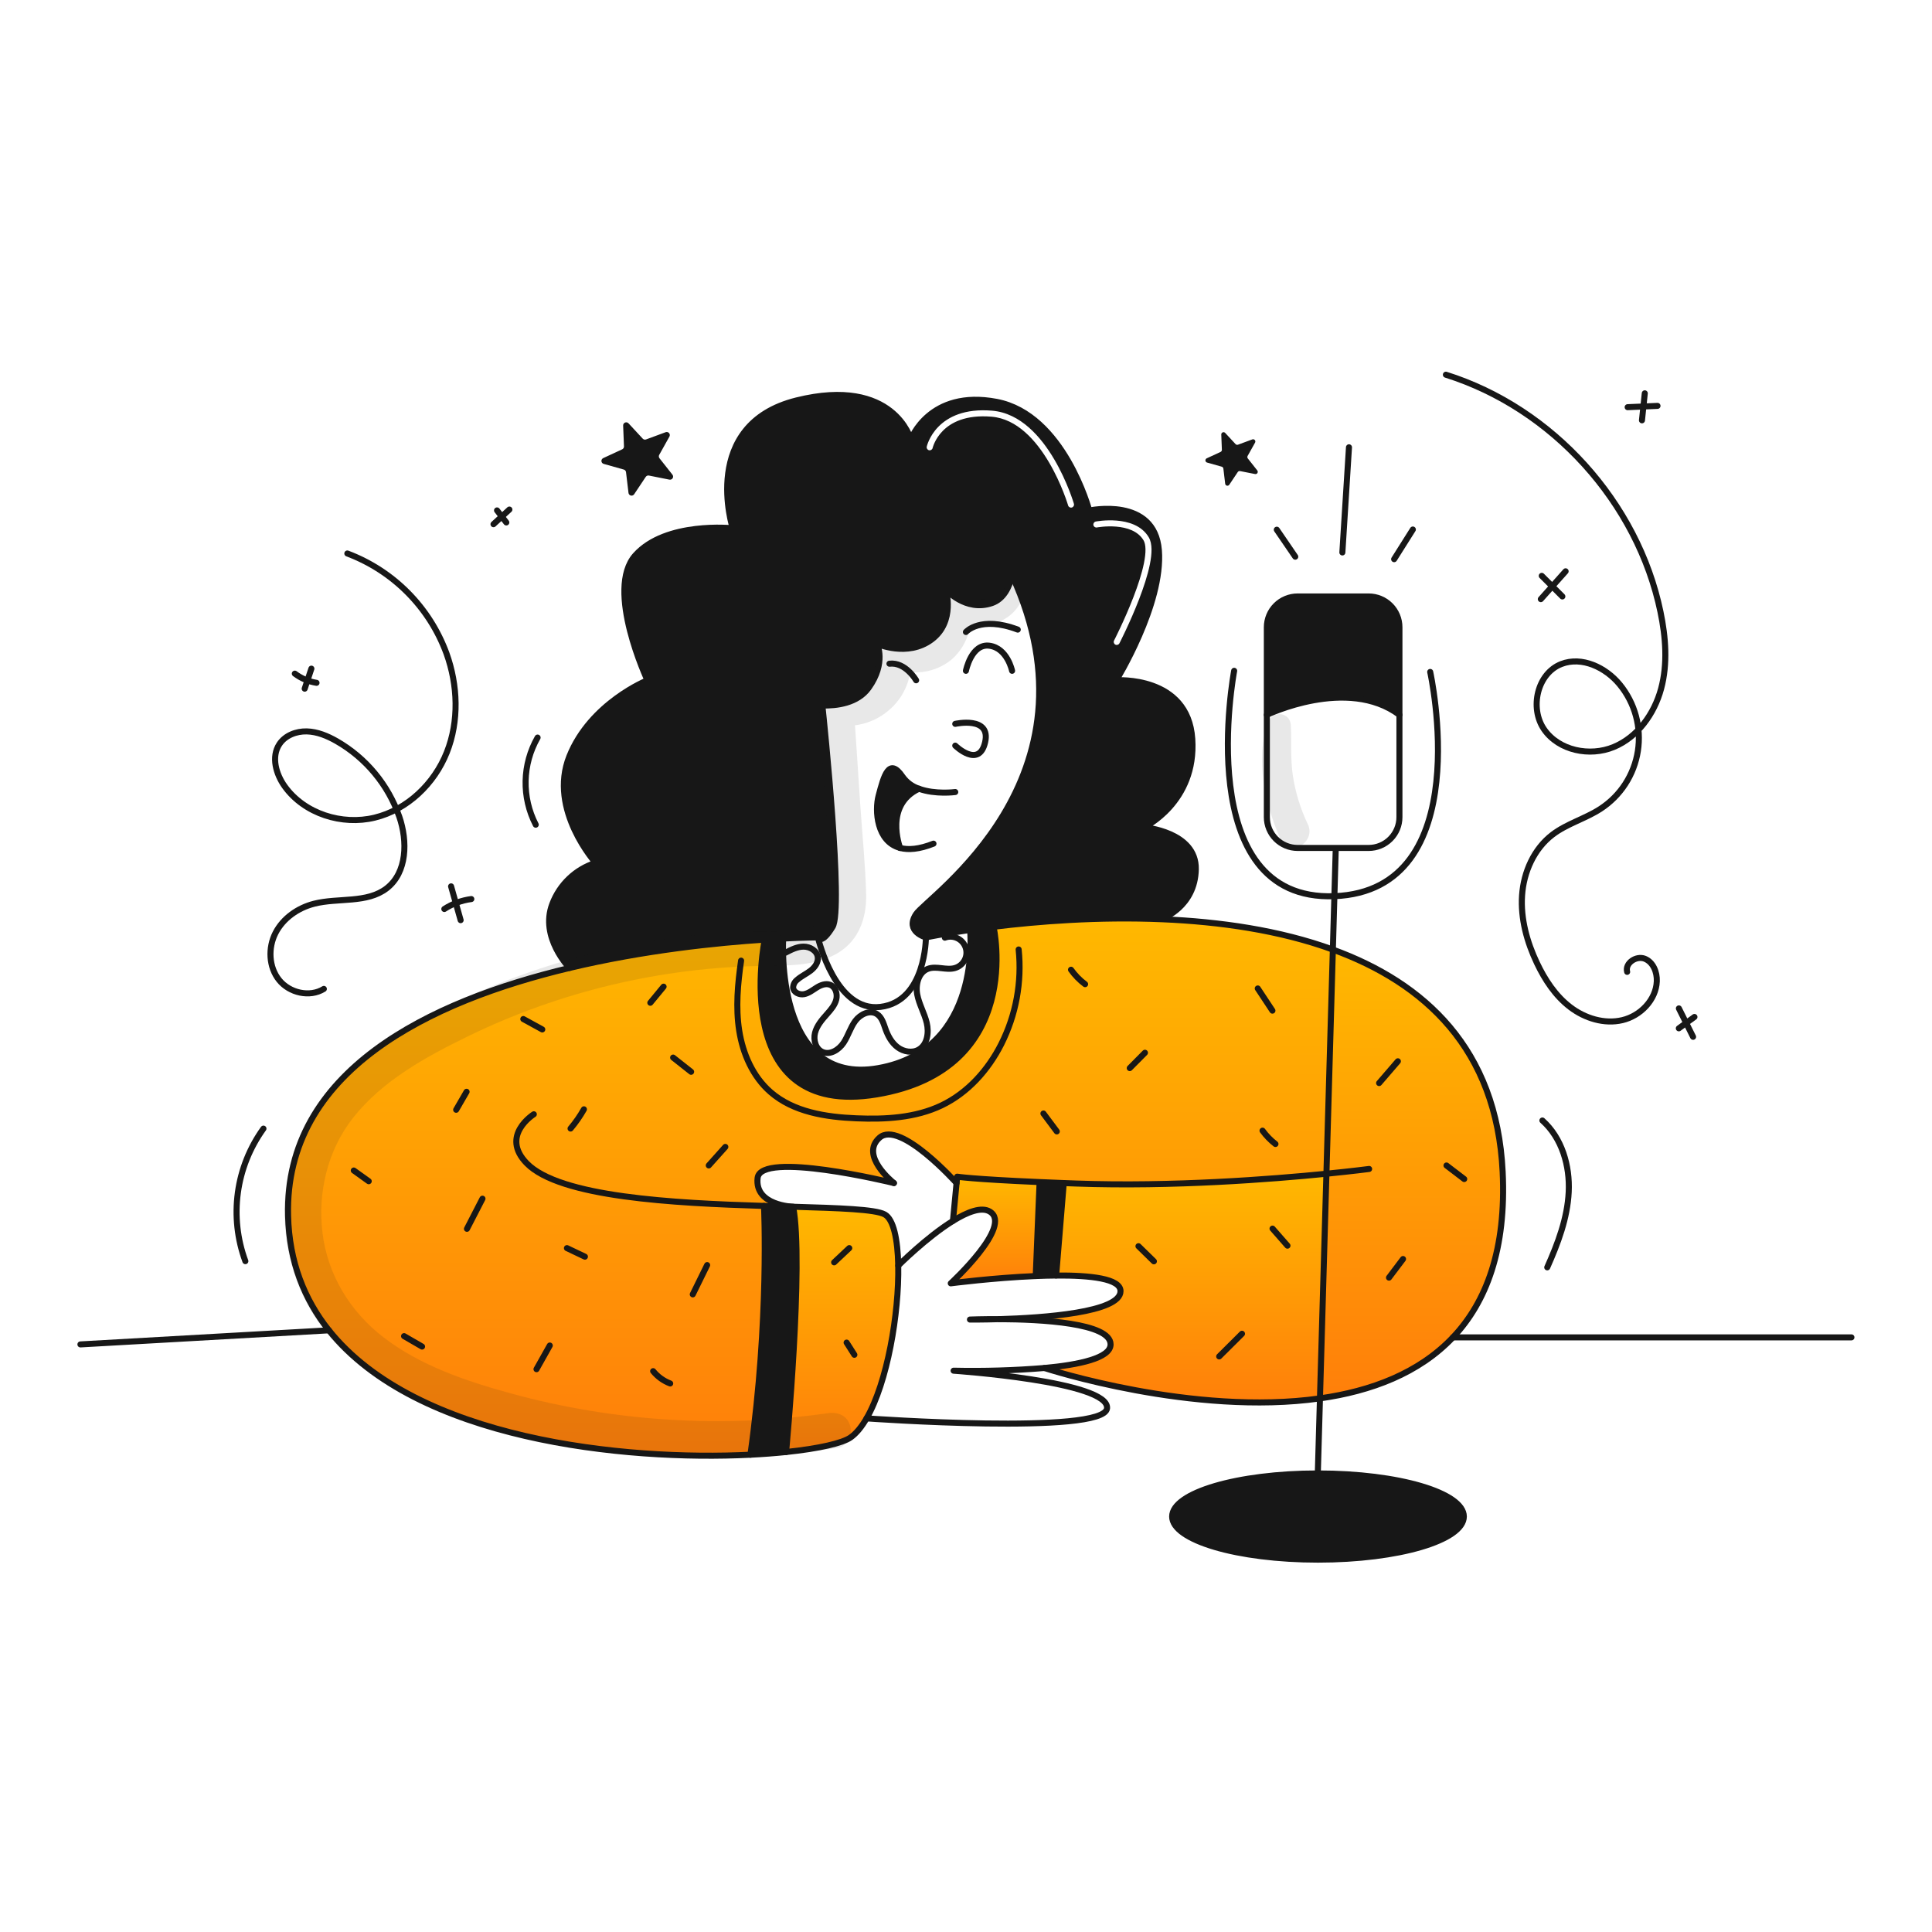 <svg width="960" height="960" viewBox="0 0 960 960" fill="none" xmlns="http://www.w3.org/2000/svg">
<g clip-path="url(#clip0_510_1397)">
<path fill-rule="evenodd" clip-rule="evenodd" d="M408.631 350.549C409.611 359.869 419.081 451.679 413.721 460.509C408.351 469.369 406.601 466.149 406.441 465.819C406.435 465.81 406.432 465.799 406.431 465.789C406.431 465.789 400.001 465.809 389.151 466.349C386.381 466.489 383.321 466.659 380.001 466.879C356.501 468.409 320.181 472.099 282.981 480.969C282.981 480.969 268.081 465.789 274.431 449.209C276.245 444.395 279.124 440.053 282.852 436.509C286.58 432.964 291.061 430.308 295.961 428.739C295.961 428.739 272.311 402.429 282.901 375.879C293.491 349.329 321.721 338.029 321.721 338.029C321.721 338.029 300.551 292.849 315.721 275.909C330.891 258.969 364.081 262.499 364.081 262.499C364.081 262.499 347.491 210.969 395.841 198.969C444.191 186.969 452.591 218.379 452.591 218.379C452.591 218.379 461.801 193.319 495.171 199.679C528.541 206.039 541.251 253.679 541.251 253.679C541.251 253.679 573.721 246.619 575.841 273.439C577.961 300.259 554.661 338.029 554.661 338.029C554.661 338.029 590.311 335.539 592.431 367.139C594.551 398.739 568.431 411.089 568.431 411.089C568.431 411.089 594.551 413.209 594.191 431.909C593.831 450.609 577.611 456.369 577.611 456.369L577.591 456.769C545.641 455.399 515.461 457.829 493.691 460.509C489.471 461.029 485.571 461.559 482.031 462.069C468.331 464.049 460.081 465.789 460.081 465.789C460.081 465.789 449.491 462.969 455.141 454.259C455.908 453.076 458.209 450.976 461.495 447.977L461.495 447.977C482.394 428.904 543.152 373.454 502.901 285.969C501.511 291.869 498.641 297.709 492.841 299.679C479.721 304.149 469.961 292.849 469.961 292.849C469.961 292.849 474.901 308.849 462.901 317.789C450.901 326.729 435.771 319.909 435.771 319.909C435.771 319.909 440.551 329.319 431.611 341.789C426.091 349.479 415.751 350.729 408.631 350.549ZM466.304 212.019C471.02 207.221 479.191 202.913 492.967 204.063C507.123 205.245 517.302 217.144 523.831 228.222C527.128 233.816 529.572 239.33 531.19 243.44C532 245.497 532.605 247.207 533.009 248.406C533.211 249.006 533.362 249.478 533.464 249.802C533.515 249.965 533.554 250.09 533.579 250.176L533.609 250.274L533.617 250.301L533.619 250.308L533.62 250.31C533.62 250.311 533.62 250.312 532.181 250.734L533.62 250.312C533.854 251.107 533.398 251.94 532.603 252.173C531.808 252.407 530.975 251.951 530.742 251.156L530.742 251.156L530.74 251.152L530.734 251.132L530.709 251.046C530.685 250.969 530.65 250.853 530.602 250.7C530.506 250.394 530.361 249.942 530.166 249.363C529.776 248.205 529.188 246.543 528.399 244.539C526.819 240.527 524.441 235.165 521.246 229.745C514.791 218.793 505.3 208.104 492.717 207.053C479.754 205.97 472.483 210.012 468.443 214.122C466.398 216.202 465.135 218.347 464.385 219.965C464.011 220.774 463.766 221.447 463.617 221.909C463.542 222.14 463.492 222.318 463.461 222.433C463.454 222.46 463.448 222.484 463.443 222.504C463.437 222.526 463.433 222.544 463.43 222.557L463.424 222.581C463.246 223.389 462.447 223.9 461.638 223.723C460.829 223.546 460.317 222.747 460.494 221.937L461.959 222.258C460.494 221.937 460.494 221.936 460.494 221.935L460.495 221.933L460.496 221.926L460.5 221.908C460.504 221.893 460.508 221.874 460.514 221.851C460.52 221.826 460.527 221.797 460.536 221.763C460.543 221.732 460.553 221.698 460.563 221.659C460.606 221.498 460.671 221.271 460.762 220.989C460.944 220.424 461.232 219.636 461.663 218.704C462.526 216.842 463.97 214.393 466.304 212.019ZM570.773 266.904C567.21 260.964 560.386 259.133 554.874 258.681C552.073 258.452 549.49 258.567 547.612 258.738C546.671 258.823 545.901 258.924 545.363 259.003C545.094 259.043 544.882 259.077 544.736 259.102C544.662 259.115 544.605 259.125 544.565 259.132L544.518 259.141L544.505 259.144L544.5 259.144L544.499 259.145C544.498 259.145 544.498 259.145 544.781 260.618L544.498 259.145C543.684 259.301 543.152 260.088 543.308 260.901C543.465 261.715 544.251 262.247 545.064 262.091L545.064 262.091L545.065 262.091L545.071 262.09L545.103 262.084C545.133 262.078 545.179 262.07 545.242 262.059C545.367 262.038 545.556 262.007 545.801 261.971C546.292 261.899 547.005 261.805 547.884 261.726C549.646 261.565 552.048 261.46 554.629 261.671C559.883 262.101 565.412 263.799 568.201 268.448C568.803 269.451 569.151 270.945 569.185 272.945C569.218 274.925 568.94 277.269 568.418 279.861C567.372 285.045 565.385 291.036 563.176 296.753C560.972 302.461 558.568 307.846 556.714 311.808C555.787 313.788 554.998 315.41 554.442 316.536C554.164 317.098 553.944 317.537 553.794 317.834C553.719 317.983 553.661 318.096 553.623 318.172L553.579 318.257L553.569 318.278L553.566 318.282L553.566 318.284C553.565 318.284 553.565 318.284 554.899 318.97L553.565 318.284C553.186 319.02 553.476 319.925 554.213 320.304C554.95 320.683 555.854 320.393 556.233 319.656L554.899 318.97C556.233 319.656 556.233 319.656 556.234 319.655L556.234 319.654L556.238 319.648L556.25 319.624L556.296 319.534C556.336 319.455 556.395 319.338 556.472 319.186C556.626 318.882 556.849 318.436 557.131 317.865C557.696 316.723 558.493 315.082 559.431 313.08C561.304 309.079 563.738 303.627 565.975 297.834C568.208 292.052 570.264 285.881 571.358 280.454C571.905 277.742 572.222 275.168 572.184 272.895C572.147 270.643 571.76 268.548 570.773 266.904Z" fill="#171717"/>
<path d="M659.091 583.22L662.291 471.84C707.771 488.41 743.701 521.05 746.661 582.26C748.521 620.7 738.591 646.96 721.951 664.53C705.061 682.37 681.271 691.26 655.881 694.85L659.091 583.22Z" fill="url(#paint0_linear_510_1397)"/>
<path d="M654.812 732.15H654.902C694.922 732.15 727.372 741.73 727.372 753.56C727.372 765.39 694.922 774.97 654.902 774.97C614.882 774.97 582.432 765.38 582.432 753.56C582.432 741.74 614.832 732.16 654.812 732.15Z" fill="#171717"/>
<path d="M695.37 311.679V355.209C669.49 335.909 629.49 355.209 629.49 355.209V311.679C629.49 307.623 631.101 303.733 633.968 300.864C636.835 297.995 640.724 296.382 644.78 296.379H680.08C684.136 296.382 688.025 297.995 690.892 300.864C693.76 303.733 695.37 307.623 695.37 311.679V311.679Z" fill="#171717"/>
<path d="M659.091 583.219L655.881 694.849C593.021 703.779 520.431 680.239 518.951 679.749C536.211 678.149 551.841 674.829 551.841 668.029C551.841 657.329 517.111 655.579 496.621 655.479C518.401 654.829 556.781 652.169 556.781 641.559C556.781 635.349 541.991 633.669 524.791 633.799L528.571 587.859C530.551 587.939 532.601 588.009 534.721 588.089C582.611 589.799 631.921 585.939 659.091 583.219Z" fill="url(#paint1_linear_510_1397)"/>
<path d="M528.57 587.859L524.79 633.799C521.47 633.819 518.06 633.919 514.65 634.059L516.55 587.859L516.57 587.369C520.24 587.529 524.24 587.692 528.57 587.859Z" fill="#171717"/>
<path d="M493.69 460.51C493.69 460.51 509.84 531.44 435.66 543.79C361.48 556.14 379.999 466.88 379.999 466.88C383.319 466.66 386.379 466.49 389.149 466.35V466.36C389.149 466.36 384.549 539.91 436.429 530.74C488.309 521.57 482.029 462.07 482.029 462.07C485.57 461.56 489.47 461.03 493.69 460.51Z" fill="#171717"/>
<path d="M475.612 584.68C475.612 584.68 482.672 585.9 516.572 587.37L516.552 587.86L514.652 634.06C493.552 634.94 472.432 637.68 472.432 637.68C472.432 637.68 503.492 609.09 491.842 602.03C487.702 599.52 480.752 602.19 473.512 606.67L475.312 587.86L475.612 584.68Z" fill="url(#paint2_linear_510_1397)"/>
<path d="M163.431 661.029C151.221 645.759 143.721 627.019 143.141 604.149C141.291 532.029 213.661 497.499 282.981 480.969C320.181 472.099 356.501 468.409 380.001 466.879C380.001 466.879 361.471 556.149 435.661 543.789C509.851 531.429 493.691 460.509 493.691 460.509C515.461 457.829 545.641 455.399 577.591 456.769C605.971 457.969 635.761 462.169 662.291 471.839L659.091 583.219C631.921 585.939 582.611 589.799 534.721 588.089C532.601 588.009 530.551 587.939 528.571 587.859C524.238 587.699 520.238 587.536 516.571 587.369C482.671 585.899 475.611 584.679 475.611 584.679L475.311 587.859H475.301C475.301 587.859 447.141 556.379 437.021 565.319C427.101 574.079 443.501 587.309 444.171 587.849C442.741 587.509 378.001 571.739 376.451 585.319C374.871 599.059 394.111 599.629 394.111 599.629C389.471 599.499 384.621 599.369 379.631 599.219C379.671 600.119 382.321 655.739 372.891 722.839C310.161 725.969 206.931 715.479 163.431 661.029Z" fill="url(#paint3_linear_510_1397)"/>
<path d="M448.551 386.03C450.552 388.8 453.382 390.863 456.631 391.92C439.331 400.03 447.031 420.7 447.261 421.33C435.561 418.21 434.631 402.76 436.561 395.44C439.161 385.56 441.721 375.91 448.551 386.03Z" fill="#171717"/>
<path d="M446.332 628.869C446.772 652.709 440.902 686.949 430.592 704.779C428.182 708.949 425.532 712.219 422.662 714.259C418.682 717.079 407.032 719.789 390.602 721.499C390.712 720.359 399.422 627.419 394.112 599.629C417.042 600.289 434.962 600.879 439.612 603.439C443.962 605.829 446.092 615.779 446.332 628.869Z" fill="url(#paint4_linear_510_1397)"/>
<path d="M394.111 599.629C399.421 627.419 390.711 720.359 390.601 721.499C385.181 722.069 379.241 722.519 372.891 722.839C382.321 655.739 379.671 600.119 379.631 599.219C384.621 599.369 389.471 599.499 394.111 599.629Z" fill="#171717"/>
<path d="M518.931 679.749H518.951C520.431 680.239 593.021 703.779 655.881 694.849C681.271 691.259 705.061 682.369 721.951 664.529C738.591 646.959 748.521 620.699 746.661 582.259C743.701 521.049 707.771 488.409 662.291 471.839C635.761 462.169 605.971 457.969 577.591 456.769C545.641 455.399 515.461 457.829 493.691 460.509C489.471 461.029 485.571 461.559 482.031 462.069C468.331 464.049 460.081 465.789 460.081 465.789C460.081 465.789 460.081 497.559 437.491 500.319C415.241 503.049 406.691 466.899 406.441 465.819C406.436 465.81 406.432 465.8 406.431 465.789C406.431 465.789 400.001 465.809 389.151 466.349C386.381 466.489 383.321 466.659 380.001 466.879C356.501 468.409 320.181 472.099 282.981 480.969C213.661 497.499 141.291 532.029 143.141 604.149C143.721 627.019 151.221 645.759 163.431 661.029C206.931 715.479 310.161 725.969 372.891 722.839C379.241 722.519 385.181 722.069 390.601 721.499C407.031 719.789 418.681 717.079 422.661 714.259C425.531 712.219 428.181 708.949 430.591 704.779C440.901 686.949 446.771 652.709 446.331 628.869C446.091 615.779 443.961 605.829 439.611 603.439C434.961 600.879 417.041 600.289 394.111 599.629C389.471 599.499 384.621 599.369 379.631 599.219C334.491 597.829 278.161 594.889 261.721 578.029C248.311 564.259 265.251 553.679 265.251 553.679" stroke="#171717" stroke-width="3" stroke-linecap="round" stroke-linejoin="round"/>
<path d="M680.312 580.85C680.312 580.85 672.332 581.9 659.092 583.22C631.922 585.94 582.612 589.8 534.722 588.09C532.602 588.01 530.552 587.94 528.572 587.86C524.238 587.7 520.238 587.536 516.572 587.37C482.672 585.9 475.612 584.68 475.612 584.68L475.312 587.86L473.512 606.67V606.68" stroke="#171717" stroke-width="3" stroke-linecap="round" stroke-linejoin="round"/>
<path d="M379.631 599.209V599.219C379.671 600.119 382.321 655.739 372.891 722.839" stroke="#171717" stroke-width="3" stroke-linecap="round" stroke-linejoin="round"/>
<path d="M496.622 655.48C517.112 655.58 551.842 657.331 551.842 668.031C551.842 674.831 536.212 678.15 518.952 679.75C503.948 680.972 488.892 681.42 473.842 681.091C473.842 681.091 551.492 686.38 550.082 699.79C548.672 713.2 430.592 704.781 430.592 704.781" stroke="#171717" stroke-width="3" stroke-linecap="round" stroke-linejoin="round"/>
<path d="M496.621 655.479C487.981 655.739 481.961 655.679 481.961 655.679C481.961 655.679 488.041 655.429 496.621 655.479Z" stroke="#171717" stroke-width="3" stroke-linecap="round" stroke-linejoin="round"/>
<path d="M446.33 628.869C446.33 628.869 460.39 614.789 473.51 606.669C480.75 602.189 487.7 599.519 491.84 602.029C503.49 609.089 472.43 637.679 472.43 637.679C472.43 637.679 493.55 634.939 514.65 634.059C518.06 633.919 521.47 633.819 524.79 633.799C541.99 633.669 556.78 635.349 556.78 641.559C556.78 652.169 518.4 654.829 496.62 655.479" stroke="#171717" stroke-width="3" stroke-linecap="round" stroke-linejoin="round"/>
<path d="M524.791 633.799L528.571 587.859" stroke="#171717" stroke-width="3" stroke-linecap="round" stroke-linejoin="round"/>
<path d="M514.65 634.059L516.55 587.859" stroke="#171717" stroke-width="3" stroke-linecap="round" stroke-linejoin="round"/>
<path d="M444.192 587.859C444.184 587.858 444.177 587.855 444.172 587.849C442.742 587.509 378.002 571.739 376.452 585.319C374.872 599.059 394.112 599.629 394.112 599.629C399.422 627.419 390.712 720.359 390.602 721.499V721.509" stroke="#171717" stroke-width="3" stroke-linecap="round" stroke-linejoin="round"/>
<path d="M475.299 587.859C475.299 587.859 447.139 556.379 437.019 565.319C427.099 574.079 443.499 587.309 444.169 587.849" stroke="#171717" stroke-width="3" stroke-linecap="round" stroke-linejoin="round"/>
<path d="M389.151 466.36C389.151 466.36 384.551 539.91 436.431 530.74C488.311 521.57 482.031 462.07 482.031 462.07" stroke="#171717" stroke-width="3" stroke-linecap="round" stroke-linejoin="round"/>
<path d="M380 466.88C380 466.88 361.47 556.15 435.66 543.79C509.85 531.43 493.69 460.51 493.69 460.51" stroke="#171717" stroke-width="3" stroke-linecap="round" stroke-linejoin="round"/>
<path d="M406.432 465.789C406.433 465.8 406.436 465.81 406.442 465.819C406.602 466.149 408.352 469.369 413.722 460.509C419.082 451.679 409.612 359.869 408.632 350.549C408.582 350.049 408.552 349.789 408.552 349.789" stroke="#171717" stroke-width="3" stroke-linecap="round" stroke-linejoin="round"/>
<path d="M460.082 465.789C460.082 465.789 449.492 462.969 455.142 454.259C460.792 445.549 549.482 387.209 502.902 285.969" stroke="#171717" stroke-width="3" stroke-linecap="round" stroke-linejoin="round"/>
<path d="M447.271 421.339C451.361 422.429 456.771 422.009 463.841 419.209" stroke="#171717" stroke-width="3" stroke-linecap="round" stroke-linejoin="round"/>
<path d="M474.661 393.56C474.661 393.56 464.761 394.89 456.631 391.92C453.382 390.863 450.552 388.8 448.551 386.03C441.721 375.91 439.161 385.56 436.561 395.44C434.631 402.76 435.561 418.21 447.261 421.33" stroke="#171717" stroke-width="3" stroke-linecap="round" stroke-linejoin="round"/>
<path d="M447.272 421.34L447.262 421.33C447.032 420.7 439.332 400.03 456.632 391.92" stroke="#171717" stroke-width="3" stroke-linecap="round" stroke-linejoin="round"/>
<path d="M474.66 359.679C474.66 359.679 492.55 355.679 489.49 368.849C486.43 382.019 474.66 370.499 474.66 370.499" stroke="#171717" stroke-width="3" stroke-linecap="round" stroke-linejoin="round"/>
<path d="M479.961 333.319C479.961 333.319 482.661 319.679 491.611 320.849C500.561 322.019 502.901 333.319 502.901 333.319" stroke="#171717" stroke-width="3" stroke-linecap="round" stroke-linejoin="round"/>
<path d="M479.961 314.029C479.961 314.029 487.141 305.789 505.721 312.849" stroke="#171717" stroke-width="3" stroke-linecap="round" stroke-linejoin="round"/>
<path d="M455.221 338.03C455.221 338.03 449.961 328.85 441.961 329.79" stroke="#171717" stroke-width="3" stroke-linecap="round" stroke-linejoin="round"/>
<path d="M401.021 349.789C403.533 350.25 406.078 350.504 408.632 350.549C415.752 350.729 426.091 349.479 431.611 341.789C440.551 329.319 435.771 319.909 435.771 319.909C435.771 319.909 450.901 326.739 462.901 317.789C474.901 308.839 469.961 292.849 469.961 292.849C469.961 292.849 479.721 304.149 492.841 299.679C498.641 297.709 501.511 291.869 502.901 285.969V285.959C503.973 281.039 504.369 275.996 504.081 270.969" stroke="#171717" stroke-width="3" stroke-linecap="round" stroke-linejoin="round"/>
<path d="M282.981 480.969C282.981 480.969 268.081 465.789 274.431 449.209C276.245 444.395 279.124 440.053 282.852 436.509C286.58 432.964 291.061 430.308 295.961 428.739C295.961 428.739 272.311 402.429 282.901 375.879C293.491 349.329 321.721 338.029 321.721 338.029C321.721 338.029 300.551 292.849 315.721 275.909C330.891 258.969 364.081 262.499 364.081 262.499C364.081 262.499 347.491 210.969 395.841 198.969C444.191 186.969 452.591 218.379 452.591 218.379C452.591 218.379 461.801 193.319 495.171 199.679C528.541 206.039 541.251 253.679 541.251 253.679C541.251 253.679 573.721 246.619 575.841 273.439C577.961 300.259 554.661 338.029 554.661 338.029C554.661 338.029 590.311 335.539 592.431 367.139C594.551 398.739 568.431 411.089 568.431 411.089C568.431 411.089 594.551 413.209 594.191 431.909C593.831 450.609 577.611 456.369 577.611 456.369" stroke="#171717" stroke-width="3" stroke-linecap="round" stroke-linejoin="round"/>
<path d="M39.961 668.029L163.431 661.029H163.441" stroke="#171717" stroke-width="3" stroke-linecap="round" stroke-linejoin="round"/>
<path d="M721.951 664.529H919.961" stroke="#171717" stroke-width="3" stroke-linecap="round" stroke-linejoin="round"/>
<path d="M654.191 753.789L654.811 732.149L655.881 694.849L659.091 583.219L662.291 471.839L663.051 445.309L663.721 421.889" stroke="#171717" stroke-width="3" stroke-linecap="round" stroke-linejoin="round"/>
<path d="M613.25 333.32C613.25 333.32 591.44 448.13 663.05 445.31C734.66 442.49 710.66 333.88 710.66 333.88" stroke="#171717" stroke-width="3" stroke-linecap="round" stroke-linejoin="round"/>
<path d="M695.37 355.209V406.039C695.37 410.095 693.76 413.985 690.892 416.854C688.025 419.723 684.136 421.336 680.08 421.339H644.78C640.724 421.336 636.835 419.723 633.968 416.854C631.101 413.985 629.49 410.095 629.49 406.039V311.679C629.49 307.623 631.101 303.733 633.968 300.864C636.835 297.995 640.724 296.382 644.78 296.379H680.08C684.136 296.382 688.025 297.995 690.892 300.864C693.76 303.733 695.37 307.623 695.37 311.679V355.209Z" stroke="#171717" stroke-width="3" stroke-linecap="round" stroke-linejoin="round"/>
<path d="M629.49 355.209C629.49 355.209 669.49 335.909 695.37 355.209" stroke="#171717" stroke-width="3" stroke-linecap="round" stroke-linejoin="round"/>
<path d="M727.372 753.56C727.372 765.38 694.922 774.97 654.902 774.97C614.882 774.97 582.432 765.38 582.432 753.56C582.432 741.74 614.832 732.16 654.812 732.15H654.902C694.922 732.15 727.372 741.73 727.372 753.56Z" stroke="#171717" stroke-width="3" stroke-linecap="round" stroke-linejoin="round"/>
<path d="M390.365 473.361C393.178 471.891 396.132 470.384 399.306 470.374C402.48 470.364 405.906 472.38 406.345 475.524C406.718 478.185 404.899 480.69 402.768 482.324C400.637 483.958 398.117 485.068 396.113 486.86C395.502 487.319 395.003 487.911 394.655 488.591C394.307 489.271 394.119 490.022 394.105 490.786C394.311 493.149 397.205 494.44 399.537 493.997C401.869 493.554 403.787 491.977 405.8 490.722C407.813 489.467 410.309 488.482 412.516 489.352C415.185 490.404 416.228 493.844 415.538 496.628C414.848 499.412 412.887 501.68 410.984 503.828C408.498 506.628 405.922 509.573 404.984 513.2C404.046 516.827 405.339 521.33 408.799 522.766C412.599 524.343 416.913 521.559 419.183 518.128C421.453 514.697 422.555 510.569 425.013 507.269C427.471 503.969 432.213 501.669 435.698 503.854C438.191 505.419 439.029 508.572 440.015 511.345C441.257 514.834 443.126 518.239 446.103 520.445C449.08 522.651 453.339 523.392 456.538 521.524C460.821 519.024 461.65 513.049 460.483 508.224C459.316 503.399 456.683 499.005 455.765 494.131C454.847 489.257 456.35 483.27 460.965 481.443C465.237 479.75 470.218 482.317 474.612 480.973C475.63 480.661 476.575 480.148 477.391 479.464C478.207 478.78 478.878 477.939 479.362 476.991C479.847 476.043 480.136 475.008 480.213 473.946C480.29 472.884 480.153 471.817 479.81 470.809C479.466 469.801 478.924 468.873 478.215 468.078C477.506 467.284 476.645 466.64 475.682 466.185C474.72 465.73 473.676 465.473 472.612 465.429C471.548 465.385 470.486 465.555 469.489 465.929" stroke="#171717" stroke-width="3" stroke-linecap="round" stroke-linejoin="round"/>
<path d="M266.211 409.786C262.746 403.065 261.016 395.584 261.176 388.024C261.337 380.464 263.384 373.064 267.131 366.496" stroke="#171717" stroke-width="3" stroke-linecap="round" stroke-linejoin="round"/>
<path d="M121.917 626.662C117.908 615.788 116.632 604.096 118.199 592.613C119.766 581.131 124.13 570.209 130.906 560.807" stroke="#171717" stroke-width="3" stroke-linecap="round" stroke-linejoin="round"/>
<path d="M768.818 629.737C774.136 617.819 778.848 605.337 779.483 592.307C780.118 579.277 776.137 565.468 766.406 556.773" stroke="#171717" stroke-width="3" stroke-linecap="round" stroke-linejoin="round"/>
<path d="M692.738 277.851L702.038 263.109" stroke="#171717" stroke-width="3" stroke-linecap="round" stroke-linejoin="round"/>
<path d="M667.016 274.507L670.299 222.256" stroke="#171717" stroke-width="3" stroke-linecap="round" stroke-linejoin="round"/>
<path d="M643.608 276.617L634.432 263.205" stroke="#171717" stroke-width="3" stroke-linecap="round" stroke-linejoin="round"/>
<path d="M172.587 275.025C183.895 279.28 194.152 285.924 202.658 294.505C211.164 303.085 217.719 313.4 221.876 324.744C227.526 340.492 228.186 358.299 222.016 373.851C215.846 389.403 202.459 402.31 186.2 406.275C169.941 410.24 151.29 404.354 141.507 390.782C137.114 384.687 134.683 376.053 138.82 369.782C141.703 365.411 147.22 363.288 152.452 363.426C157.684 363.564 162.682 365.662 167.235 368.247C181.83 376.607 192.907 389.965 198.421 405.855C202.588 418.019 202.329 433.542 192.148 441.395C182.288 449.001 168.138 445.979 156.071 449.055C148.065 451.096 140.671 456.224 136.905 463.58C133.139 470.936 133.515 480.511 138.683 486.957C143.851 493.403 153.893 495.73 160.921 491.384" stroke="#171717" stroke-width="3" stroke-linecap="round" stroke-linejoin="round"/>
<path d="M718.453 186.188C771.439 202.846 813.783 249.639 825.081 304.02C827.699 316.62 828.735 329.845 825.381 342.269C822.027 354.693 813.743 366.25 801.855 371.18C789.967 376.11 774.565 372.998 767.25 362.41C759.935 351.821 763.835 334.61 775.83 329.95C786.049 325.978 797.902 331.657 804.848 340.14C808.588 344.708 811.322 350.012 812.872 355.708C814.422 361.403 814.753 367.362 813.843 373.194C812.934 379.026 810.805 384.601 807.595 389.554C804.384 394.508 800.165 398.728 795.213 401.941C787.658 406.841 778.621 409.254 771.455 414.708C762.218 421.738 757.091 433.315 756.307 444.896C755.523 456.477 758.725 468.049 763.701 478.536C767.653 486.866 772.874 494.809 780.201 500.409C787.528 506.009 797.193 509.018 806.165 506.893C815.137 504.768 822.865 496.831 823.258 487.62C823.449 483.106 821.489 478.083 817.297 476.398C813.105 474.713 807.322 478.556 808.523 482.911" stroke="#171717" stroke-width="3" stroke-linecap="round" stroke-linejoin="round"/>
<path d="M776.324 296.372L766.09 286.135" stroke="#171717" stroke-width="3" stroke-linecap="round" stroke-linejoin="round"/>
<path d="M765.625 297.706L777.949 283.877" stroke="#171717" stroke-width="3" stroke-linecap="round" stroke-linejoin="round"/>
<path d="M834.199 510.969L841.963 505.322" stroke="#171717" stroke-width="3" stroke-linecap="round" stroke-linejoin="round"/>
<path d="M841.284 515.191L834.229 501.072" stroke="#171717" stroke-width="3" stroke-linecap="round" stroke-linejoin="round"/>
<path d="M220.784 451.675C224.83 449.047 229.413 447.359 234.196 446.734" stroke="#171717" stroke-width="3" stroke-linecap="round" stroke-linejoin="round"/>
<path d="M228.89 457.226L224.142 440.426" stroke="#171717" stroke-width="3" stroke-linecap="round" stroke-linejoin="round"/>
<path d="M151.4 342.2L154.728 332.25" stroke="#171717" stroke-width="3" stroke-linecap="round" stroke-linejoin="round"/>
<path d="M157.278 339.292C153.365 338.673 149.663 337.106 146.495 334.727" stroke="#171717" stroke-width="3" stroke-linecap="round" stroke-linejoin="round"/>
<path d="M251.583 259.604L246.973 253.621" stroke="#171717" stroke-width="3" stroke-linecap="round" stroke-linejoin="round"/>
<path d="M245.217 260.469L253.111 253.197" stroke="#171717" stroke-width="3" stroke-linecap="round" stroke-linejoin="round"/>
<path d="M815.883 208.856L817.283 195.443" stroke="#171717" stroke-width="3" stroke-linecap="round" stroke-linejoin="round"/>
<path d="M808.775 202.326L823.602 201.68" stroke="#171717" stroke-width="3" stroke-linecap="round" stroke-linejoin="round"/>
<path d="M368.246 477.335C366.58 488.854 365.499 500.607 367.305 512.106C369.111 523.605 374.06 534.936 382.823 542.597C394.262 552.597 410.369 555.06 425.551 555.685C439.936 556.277 454.833 555.485 467.824 549.285C480.855 543.058 491.005 531.703 497.524 518.818C504.843 504.291 507.841 487.969 506.164 471.789" stroke="#171717" stroke-width="3" stroke-linecap="round" stroke-linejoin="round"/>
<path d="M632.261 502.181L624.973 491.158" stroke="#171717" stroke-width="3" stroke-linecap="round" stroke-linejoin="round"/>
<path d="M561.365 530.728L568.921 523.107" stroke="#171717" stroke-width="3" stroke-linecap="round" stroke-linejoin="round"/>
<path d="M539.18 489.031C536.487 487.016 534.126 484.594 532.18 481.852" stroke="#171717" stroke-width="3" stroke-linecap="round" stroke-linejoin="round"/>
<path d="M633.767 568.446C631.325 566.549 629.162 564.316 627.344 561.814" stroke="#171717" stroke-width="3" stroke-linecap="round" stroke-linejoin="round"/>
<path d="M685.277 538.166L694.596 527.348" stroke="#171717" stroke-width="3" stroke-linecap="round" stroke-linejoin="round"/>
<path d="M727.561 585.855L718.754 579.127" stroke="#171717" stroke-width="3" stroke-linecap="round" stroke-linejoin="round"/>
<path d="M690.184 634.843L697.159 625.602" stroke="#171717" stroke-width="3" stroke-linecap="round" stroke-linejoin="round"/>
<path d="M639.732 618.962L632.318 610.494" stroke="#171717" stroke-width="3" stroke-linecap="round" stroke-linejoin="round"/>
<path d="M605.811 673.999L617.138 662.738" stroke="#171717" stroke-width="3" stroke-linecap="round" stroke-linejoin="round"/>
<path d="M573.364 626.742L565.697 619.23" stroke="#171717" stroke-width="3" stroke-linecap="round" stroke-linejoin="round"/>
<path d="M525.114 562.193L518.473 553.293" stroke="#171717" stroke-width="3" stroke-linecap="round" stroke-linejoin="round"/>
<path d="M352.186 579.091L360.42 569.891" stroke="#171717" stroke-width="3" stroke-linecap="round" stroke-linejoin="round"/>
<path d="M343.414 532.564L334.473 525.506" stroke="#171717" stroke-width="3" stroke-linecap="round" stroke-linejoin="round"/>
<path d="M283.508 560.767C286.012 557.793 288.236 554.594 290.153 551.211" stroke="#171717" stroke-width="3" stroke-linecap="round" stroke-linejoin="round"/>
<path d="M269.447 511.518L260.029 506.354" stroke="#171717" stroke-width="3" stroke-linecap="round" stroke-linejoin="round"/>
<path d="M226.665 551.439L231.842 542.498" stroke="#171717" stroke-width="3" stroke-linecap="round" stroke-linejoin="round"/>
<path d="M183.221 586.947L175.797 581.623" stroke="#171717" stroke-width="3" stroke-linecap="round" stroke-linejoin="round"/>
<path d="M232.027 610.588L239.74 595.623" stroke="#171717" stroke-width="3" stroke-linecap="round" stroke-linejoin="round"/>
<path d="M209.718 669.099L200.779 663.92" stroke="#171717" stroke-width="3" stroke-linecap="round" stroke-linejoin="round"/>
<path d="M290.642 624.432L281.707 620.182" stroke="#171717" stroke-width="3" stroke-linecap="round" stroke-linejoin="round"/>
<path d="M266.586 680.337L273.186 668.582" stroke="#171717" stroke-width="3" stroke-linecap="round" stroke-linejoin="round"/>
<path d="M344.234 643.166L351.377 628.619" stroke="#171717" stroke-width="3" stroke-linecap="round" stroke-linejoin="round"/>
<path d="M333.019 687.44C329.707 686.181 326.785 684.071 324.549 681.322" stroke="#171717" stroke-width="3" stroke-linecap="round" stroke-linejoin="round"/>
<path d="M414.475 627.251L421.994 620.18" stroke="#171717" stroke-width="3" stroke-linecap="round" stroke-linejoin="round"/>
<path d="M424.534 673.183L420.676 667.125" stroke="#171717" stroke-width="3" stroke-linecap="round" stroke-linejoin="round"/>
<path d="M323.143 498.268L329.732 490.268" stroke="#171717" stroke-width="3" stroke-linecap="round" stroke-linejoin="round"/>
<path d="M615.041 234.552L610.828 240.86C610.701 241.05 610.519 241.197 610.306 241.28C610.092 241.364 609.859 241.38 609.636 241.327C609.414 241.273 609.213 241.153 609.061 240.983C608.909 240.812 608.812 240.598 608.785 240.371L607.885 232.839C607.859 232.619 607.768 232.412 607.624 232.244C607.48 232.076 607.289 231.954 607.076 231.894L599.776 229.837C599.556 229.775 599.359 229.647 599.214 229.47C599.069 229.293 598.981 229.076 598.963 228.848C598.944 228.62 598.997 228.391 599.112 228.193C599.228 227.996 599.401 227.838 599.609 227.742L606.494 224.557C606.695 224.464 606.864 224.314 606.98 224.125C607.095 223.936 607.153 223.717 607.144 223.496L606.844 215.917C606.835 215.688 606.896 215.462 607.019 215.269C607.143 215.076 607.322 214.925 607.534 214.838C607.745 214.75 607.979 214.729 608.202 214.778C608.426 214.827 608.63 214.943 608.785 215.111L613.941 220.675C614.092 220.837 614.287 220.951 614.502 221.003C614.717 221.055 614.943 221.041 615.15 220.965L622.266 218.337C622.481 218.257 622.716 218.245 622.938 218.303C623.16 218.36 623.359 218.485 623.508 218.66C623.658 218.834 623.749 219.05 623.771 219.279C623.794 219.507 623.745 219.737 623.632 219.937L619.932 226.56C619.824 226.754 619.776 226.975 619.794 227.195C619.812 227.416 619.895 227.626 620.032 227.8L624.732 233.756C624.875 233.936 624.958 234.155 624.972 234.385C624.986 234.614 624.929 234.841 624.809 235.037C624.689 235.233 624.512 235.387 624.301 235.478C624.091 235.57 623.857 235.595 623.632 235.549L616.19 234.078C615.973 234.035 615.748 234.057 615.544 234.141C615.339 234.225 615.164 234.368 615.041 234.552V234.552Z" fill="#171717"/>
<path d="M320.868 236.954L315.099 245.6C314.925 245.861 314.675 246.062 314.383 246.176C314.091 246.291 313.771 246.313 313.466 246.24C313.161 246.167 312.886 246.002 312.677 245.768C312.468 245.534 312.337 245.242 312.299 244.93L311.066 234.613C311.03 234.312 310.905 234.029 310.708 233.799C310.511 233.568 310.25 233.402 309.958 233.319L299.958 230.501C299.656 230.416 299.388 230.241 299.189 229.999C298.99 229.756 298.87 229.459 298.845 229.146C298.82 228.834 298.891 228.521 299.05 228.25C299.208 227.98 299.445 227.764 299.73 227.632L309.16 223.271C309.435 223.144 309.667 222.938 309.825 222.68C309.983 222.421 310.061 222.121 310.049 221.818L309.638 211.436C309.627 211.123 309.711 210.814 309.881 210.551C310.05 210.287 310.296 210.082 310.585 209.962C310.875 209.843 311.194 209.814 311.5 209.881C311.806 209.948 312.084 210.107 312.297 210.336L319.359 217.957C319.565 218.18 319.832 218.338 320.126 218.409C320.421 218.48 320.73 218.462 321.015 218.357L330.762 214.757C331.056 214.649 331.377 214.633 331.68 214.712C331.984 214.791 332.256 214.961 332.46 215.199C332.663 215.437 332.789 215.732 332.82 216.044C332.851 216.357 332.786 216.671 332.633 216.944L327.567 226.016C327.419 226.281 327.353 226.584 327.377 226.887C327.401 227.189 327.514 227.478 327.702 227.716L334.137 235.873C334.331 236.12 334.445 236.419 334.463 236.732C334.482 237.045 334.404 237.356 334.241 237.623C334.078 237.89 333.836 238.101 333.55 238.228C333.263 238.354 332.945 238.389 332.637 238.329L322.441 236.3C322.144 236.242 321.835 236.272 321.555 236.389C321.275 236.505 321.036 236.702 320.868 236.954V236.954Z" fill="#171717"/>
<g opacity="0.1">
<path d="M498.849 292.435C494.307 299.173 483.829 299.479 478.606 293.544C473.877 288.172 463.87 293.832 466.357 300.674C470.957 313.319 457.831 322.949 447.107 314.862C441.207 310.411 433.153 317.755 435.027 324.148C438.212 335.012 429.441 345.92 417.915 343.272C412.801 342.097 406.636 345.743 407.015 351.572C408.9 380.59 410.963 409.597 412.874 438.613C413.201 443.583 414.095 449.413 411.937 454.113C410.17 457.965 406.248 459.813 402.373 460.895C392.227 463.739 381.12 462.547 370.713 462.933C317.697 464.861 265.716 478.174 218.3 501.968C196.495 512.951 175.01 526.194 160 545.858C146.289 563.817 139.857 586.952 141.6 609.445C143.414 632.895 153.253 654.845 170.363 671.12C187.973 687.872 210.698 697.987 233.581 705.32C292.34 724.143 355.248 728.42 416.173 719.463C420.962 718.763 423.595 712.701 422.427 708.45C421.014 703.311 416.217 701.498 411.413 702.196C358.73 709.774 305.051 706.419 253.721 692.343C231.581 686.272 208.838 678.6 190.441 664.406C173.917 651.657 162.841 633.498 160.258 612.669C157.774 592.614 162.774 571.631 175.296 555.621C189.771 537.114 211.447 525.232 232.182 515.096C278.153 492.658 328.515 480.656 379.665 479.949C391.191 479.811 403.177 479.959 413.826 474.893C425.893 469.152 430.705 457.273 430.383 444.443C430.007 429.471 428.424 414.443 427.435 399.499C426.378 383.525 425.35 367.549 424.246 351.578L413.346 359.878C437.046 365.219 458.846 343.551 450.894 319.778L438.815 329.064C443.853 332.565 449.894 334.331 456.024 334.096C462.154 333.862 468.042 331.639 472.798 327.764C477.107 324.014 480.157 319.029 481.534 313.485C482.912 307.941 482.55 302.108 480.498 296.777L468.249 303.907C479.237 315.479 501.396 312.967 507.922 297.733C510.539 291.625 502.722 286.697 498.856 292.433L498.849 292.435Z" fill="#171717"/>
</g>
<g opacity="0.1">
<path d="M630.144 358.88C623.36 377.264 628.788 400.165 636.405 417.39C640.405 426.44 654.205 418.613 649.843 409.535C646.209 401.949 643.714 393.869 642.437 385.555C641.151 377.176 641.825 368.818 641.412 360.405C641.086 353.767 632.373 352.84 630.144 358.88Z" fill="#171717"/>
</g>
</g>
<defs>
<linearGradient id="paint0_linear_510_1397" x1="701.382" y1="471.84" x2="701.382" y2="694.85" gradientUnits="userSpaceOnUse">
<stop stop-color="#FFB800"/>
<stop offset="1" stop-color="#FF7F0A"/>
</linearGradient>
<linearGradient id="paint1_linear_510_1397" x1="577.856" y1="583.219" x2="577.856" y2="696.869" gradientUnits="userSpaceOnUse">
<stop stop-color="#FFB800"/>
<stop offset="1" stop-color="#FF7F0A"/>
</linearGradient>
<linearGradient id="paint2_linear_510_1397" x1="494.502" y1="584.68" x2="494.502" y2="637.68" gradientUnits="userSpaceOnUse">
<stop stop-color="#FFB800"/>
<stop offset="1" stop-color="#FF7F0A"/>
</linearGradient>
<linearGradient id="paint3_linear_510_1397" x1="402.699" y1="456.375" x2="402.699" y2="723.34" gradientUnits="userSpaceOnUse">
<stop stop-color="#FFB800"/>
<stop offset="1" stop-color="#FF7F0A"/>
</linearGradient>
<linearGradient id="paint4_linear_510_1397" x1="418.478" y1="599.629" x2="418.478" y2="721.499" gradientUnits="userSpaceOnUse">
<stop stop-color="#FFB800"/>
<stop offset="1" stop-color="#FF7F0A"/>
</linearGradient>
<clipPath id="clip0_510_1397">
<rect width="884" height="593" fill="white" transform="translate(38 184)"/>
</clipPath>
</defs>
</svg>
